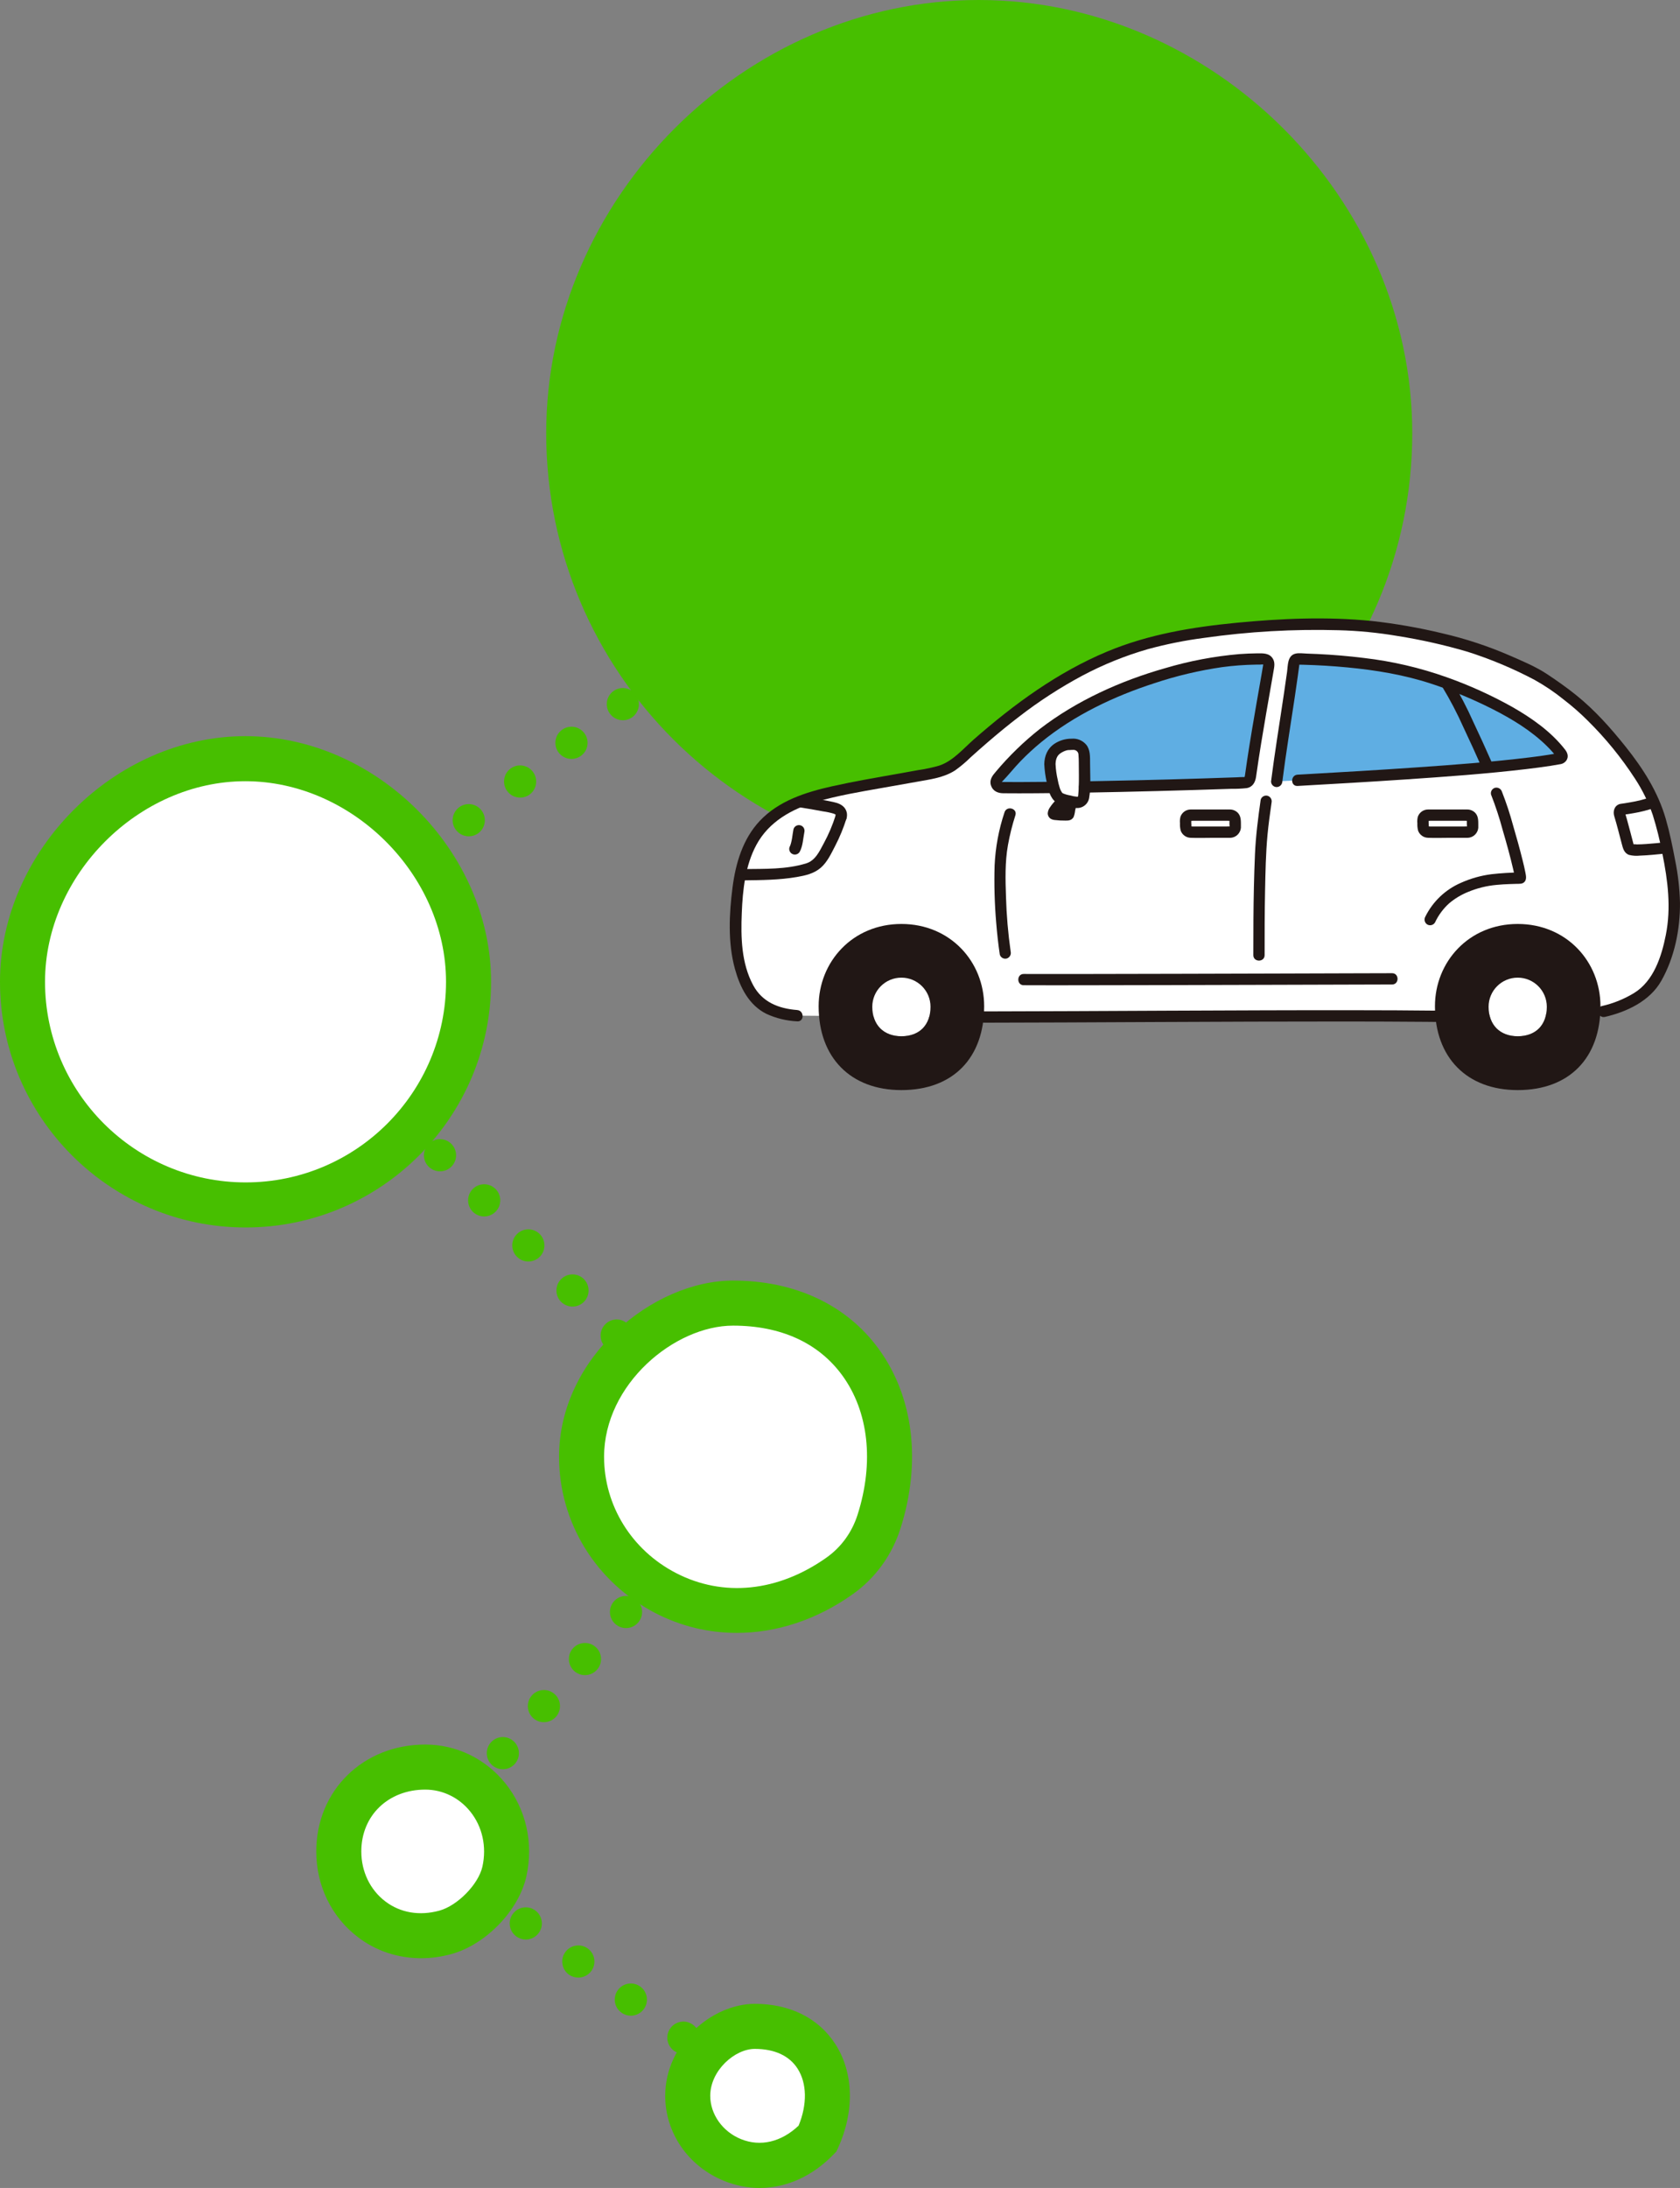 <?xml version="1.0" encoding="UTF-8"?><svg xmlns="http://www.w3.org/2000/svg" width="261.159" height="339.917" viewBox="0 0 261.159 339.917"><rect x="0" y="0" width="261.159" height="339.917" fill="#808080" stroke="none"/><defs><style>.d{fill:#fff;}.e{fill:#5faee3;}.f{fill:#211715;}.g{fill:#47bf00;}</style></defs><g id="a"/><g id="b"><g id="c"><g><path class="g" d="M114.398,324.986c-.66,0-1.3-.27-1.77-.73-.11-.12-.22-.25-.31-.38-.09-.14-.17-.28-.23-.43s-.11-.31-.14-.47c-.03-.16-.05-.33-.05-.49s.02-.33,.05-.49c.03-.16,.08-.32,.14-.47,.06-.15,.14-.29,.23-.43,.09-.13,.2-.26,.31-.38,.58-.58,1.45-.84,2.26-.68,.16,.03,.31,.08,.47,.14,.15,.06,.29,.14,.43,.23,.13,.09,.26,.2,.38,.31,.11,.12,.22,.25,.31,.38,.09,.14,.16,.28,.23,.43,.06,.15,.11,.31,.14,.47,.03,.16,.05,.33,.05,.49s-.02,.33-.05,.49c-.03,.16-.08,.32-.14,.47-.07,.15-.14,.29-.23,.43-.09,.13-.2,.26-.31,.38-.12,.11-.25,.22-.38,.31-.14,.09-.28,.17-.43,.23-.16,.06-.31,.11-.47,.14-.16,.03-.33,.05-.49,.05Z"/><path class="g" d="M104.769,318.596c-1.12-.81-1.37-2.38-.56-3.49h0c.81-1.12,2.37-1.37,3.49-.56h0c1.12,.81,1.37,2.37,.56,3.49h0c-.49,.68-1.25,1.03-2.03,1.03h0c-.51,0-1.02-.15-1.46-.47Zm-8.17-5.92c-1.12-.81-1.37-2.37-.56-3.49h0c.81-1.12,2.37-1.37,3.49-.56h0c1.12,.81,1.37,2.38,.56,3.5h0c-.49,.67-1.25,1.03-2.03,1.03h0c-.5,0-1.02-.16-1.46-.48Zm-8.17-5.91c-1.11-.81-1.36-2.38-.55-3.49h0c.81-1.12,2.37-1.37,3.49-.56h0c1.12,.81,1.37,2.37,.56,3.49h0c-.49,.67-1.26,1.03-2.03,1.03h0c-.51,0-1.02-.15-1.47-.47Zm-8.16-5.92c-1.12-.81-1.37-2.37-.56-3.49h0c.81-1.12,2.37-1.37,3.49-.56h0c1.12,.81,1.37,2.37,.56,3.49h0c-.49,.68-1.25,1.04-2.03,1.04h0c-.51,0-1.02-.16-1.46-.48Zm-8.17-5.92c-1.12-.81-1.36-2.37-.55-3.49h0c.81-1.12,2.37-1.36,3.49-.55h0c1.12,.8,1.36,2.37,.55,3.49h0c-.49,.67-1.25,1.03-2.02,1.03h0c-.51,0-1.02-.15-1.47-.48Z"/><path class="g" d="M65.409,289.496c-.66,0-1.31-.27-1.77-.74-.47-.46-.73-1.11-.73-1.77,0-.65,.26-1.3,.73-1.76,.11-.12,.24-.22,.38-.31,.13-.09,.28-.17,.43-.23,.15-.07,.31-.11,.47-.15,.81-.16,1.67,.11,2.25,.69,.47,.46,.74,1.11,.74,1.76,0,.66-.27,1.31-.74,1.77-.46,.47-1.11,.74-1.76,.74Z"/><path class="g" d="M70.139,281.566c-1.04-.91-1.14-2.49-.24-3.53h0c.91-1.04,2.49-1.15,3.53-.24h0c1.04,.91,1.15,2.49,.24,3.53h0c-.49,.56-1.19,.85-1.88,.85h0c-.59,0-1.17-.2-1.65-.61Zm6.39-7.31c-1.04-.91-1.15-2.49-.24-3.53h0c.9-1.04,2.48-1.15,3.52-.24h0c1.04,.91,1.15,2.49,.24,3.53h0c-.49,.56-1.18,.85-1.88,.85h0c-.59,0-1.17-.2-1.64-.61Zm6.38-7.31c-1.04-.91-1.15-2.49-.24-3.53h0c.91-1.04,2.49-1.15,3.53-.24h0c1.04,.91,1.14,2.49,.24,3.53h0c-.5,.56-1.19,.85-1.89,.85h0c-.58,0-1.17-.2-1.64-.61Zm6.38-7.32c-1.04-.9-1.15-2.48-.24-3.52h0c.91-1.04,2.49-1.15,3.53-.24h0c1.04,.91,1.15,2.49,.24,3.52h0c-.5,.57-1.19,.86-1.89,.86h0c-.58,0-1.17-.2-1.64-.62Zm6.38-7.31c-1.04-.91-1.14-2.49-.24-3.52h0c.91-1.04,2.49-1.15,3.53-.24h0c1.04,.91,1.15,2.48,.24,3.52h0c-.49,.57-1.19,.86-1.88,.86h0c-.59,0-1.17-.2-1.65-.62Zm6.39-7.31c-1.04-.91-1.15-2.49-.24-3.52h0c.91-1.05,2.48-1.15,3.52-.24h0c1.05,.9,1.15,2.48,.24,3.52h0c-.49,.57-1.18,.86-1.88,.86h0c-.58,0-1.17-.2-1.64-.62Zm6.38-7.31c-1.04-.91-1.15-2.49-.24-3.53h0c.91-1.04,2.49-1.14,3.53-.24h0c1.04,.91,1.14,2.49,.23,3.53h0c-.49,.57-1.18,.86-1.88,.86h0c-.58,0-1.17-.2-1.64-.62Z"/><path class="g" d="M116.469,231.006c-.66,0-1.31-.27-1.77-.73-.12-.12-.22-.25-.31-.38-.09-.14-.17-.29-.23-.44s-.11-.3-.15-.46c-.03-.16-.04-.33-.04-.49,0-.66,.26-1.31,.73-1.77,.58-.58,1.44-.85,2.25-.68,.16,.03,.32,.08,.47,.14s.3,.14,.43,.23c.14,.09,.27,.19,.38,.31,.47,.46,.74,1.11,.74,1.77,0,.65-.27,1.3-.74,1.77-.46,.46-1.11,.73-1.76,.73Z"/><path class="g" d="M107.809,223.246c-.96-.98-.95-2.56,.04-3.53h0c.99-.97,2.57-.95,3.53,.03h0c.97,.99,.95,2.57-.03,3.54h0c-.49,.48-1.12,.71-1.75,.71h0c-.65,0-1.3-.25-1.79-.75Zm-6.86-7c-.97-.99-.95-2.57,.03-3.53h0c.99-.97,2.57-.96,3.54,.03h0c.96,.99,.95,2.57-.04,3.54h0c-.48,.47-1.12,.71-1.75,.71h0c-.65,0-1.29-.25-1.78-.75Zm-6.87-7c-.97-.99-.95-2.57,.04-3.54h0c.98-.97,2.56-.95,3.53,.04h0c.97,.98,.95,2.56-.03,3.53h0c-.49,.48-1.12,.72-1.75,.72h0c-.65,0-1.3-.25-1.79-.75Zm-6.87-7.01c-.96-.98-.95-2.56,.04-3.53h0c.99-.97,2.57-.95,3.53,.03h0c.97,.99,.95,2.57-.03,3.54h0c-.49,.48-1.12,.71-1.75,.71h0c-.65,0-1.3-.25-1.79-.75Zm-6.86-7c-.97-.99-.95-2.57,.03-3.53h0c.99-.97,2.57-.95,3.54,.03h0c.96,.99,.95,2.57-.04,3.54h0c-.48,.47-1.12,.71-1.75,.71h0c-.64,0-1.29-.25-1.78-.75Zm-6.87-7c-.96-.99-.95-2.57,.04-3.54h0c.98-.96,2.57-.95,3.53,.04h0c.97,.98,.95,2.56-.03,3.53h0c-.49,.48-1.12,.72-1.75,.72h0c-.65,0-1.3-.25-1.79-.75Zm-6.87-7.01c-.96-.98-.95-2.56,.04-3.53h0c.99-.97,2.57-.95,3.53,.03h0c.97,.99,.96,2.57-.03,3.54h0c-.49,.48-1.12,.71-1.75,.71h0c-.65,0-1.3-.25-1.79-.75Zm-6.86-7c-.97-.99-.95-2.57,.03-3.53h0c.99-.97,2.57-.95,3.54,.03h0c.96,.99,.95,2.57-.04,3.54h0c-.48,.47-1.11,.71-1.75,.71h0c-.64,0-1.29-.25-1.78-.75Zm-6.87-7c-.96-.99-.95-2.57,.04-3.54h0c.98-.96,2.57-.95,3.53,.04h0c.97,.98,.95,2.57-.03,3.53h0c-.49,.48-1.12,.72-1.75,.72h0c-.65,0-1.3-.25-1.79-.75Zm-6.86-7.01c-.97-.98-.95-2.56,.03-3.53h0c.99-.97,2.57-.95,3.54,.03h0c.96,.99,.95,2.57-.04,3.54h0c-.49,.48-1.12,.71-1.75,.71h0c-.65,0-1.29-.25-1.78-.75Z"/><path class="g" d="M40.929,153.966c-.65,0-1.3-.27-1.76-.73-.47-.47-.74-1.11-.74-1.77,0-.16,.02-.33,.05-.49,.03-.16,.08-.31,.15-.47,.06-.15,.14-.29,.23-.43,.09-.13,.19-.26,.31-.38,.93-.93,2.6-.93,3.53,0,.12,.12,.22,.25,.31,.38,.09,.14,.17,.28,.23,.43,.07,.16,.11,.31,.15,.47,.03,.16,.04,.33,.04,.49,0,.66-.26,1.3-.73,1.77-.46,.46-1.11,.73-1.77,.73Z"/><path class="g" d="M46.918,146.956c-.83-1.1-.61-2.67,.49-3.5h0c1.11-.83,2.67-.6,3.51,.5h0c.83,1.1,.61,2.67-.5,3.5h0c-.45,.34-.98,.5-1.5,.5h0c-.76,0-1.51-.34-2-1Zm7.99-6.01c-.83-1.1-.61-2.67,.49-3.5h0c1.1-.83,2.67-.61,3.5,.5h0c.83,1.1,.61,2.67-.49,3.5h0c-.45,.34-.98,.5-1.5,.5h0c-.76,0-1.51-.34-2-1Zm7.98-6.01c-.83-1.1-.61-2.67,.49-3.5h0c1.11-.83,2.67-.61,3.5,.5h0c.83,1.1,.61,2.67-.49,3.5h0c-.45,.34-.98,.5-1.5,.5h0c-.76,0-1.51-.34-2-1Zm7.98-6.01c-.83-1.1-.61-2.67,.5-3.5h0c1.1-.83,2.67-.61,3.5,.5h0c.83,1.1,.61,2.67-.49,3.5h0c-.45,.34-.98,.5-1.51,.5h0c-.75,0-1.5-.34-2-1Zm7.99-6.01c-.83-1.1-.61-2.67,.49-3.5h0c1.11-.83,2.67-.61,3.5,.5h0c.83,1.1,.61,2.67-.49,3.5h0c-.45,.34-.98,.5-1.5,.5h0c-.76,0-1.51-.35-2-1Zm7.98-6.01c-.83-1.1-.61-2.67,.5-3.5h0c1.1-.83,2.67-.61,3.5,.5h0c.83,1.1,.61,2.67-.5,3.5h0c-.45,.33-.97,.5-1.5,.5h0c-.76,0-1.51-.35-2-1Zm7.99-6.01c-.83-1.1-.61-2.67,.49-3.5h0c1.1-.83,2.67-.61,3.5,.49h0c.83,1.11,.61,2.67-.49,3.51h0c-.45,.33-.98,.5-1.5,.5h0c-.76,0-1.51-.35-2-1Zm7.98-6.01c-.83-1.1-.61-2.67,.5-3.5h0c1.1-.83,2.67-.61,3.5,.49h0c.83,1.11,.61,2.67-.5,3.51h0c-.45,.33-.97,.5-1.5,.5h0c-.76,0-1.51-.35-2-1Z"/><path class="g" d="M112.798,99.876c-.66,0-1.31-.27-1.77-.74-.47-.46-.74-1.11-.74-1.76,0-.66,.27-1.31,.74-1.77,.93-.93,2.6-.93,3.53,0,.12,.11,.22,.24,.31,.38,.09,.13,.17,.28,.23,.43,.07,.15,.11,.31,.15,.47,.03,.16,.05,.32,.05,.49,0,.66-.27,1.3-.74,1.76-.46,.47-1.11,.74-1.76,.74Z"/></g><g><path class="g" d="M152.139,3.5c34,0,63.9,28.565,63.9,63.803s-28.517,63.803-63.754,63.803-63.875-28.565-63.875-63.803S118.139,3.5,152.139,3.5"/><path class="g" d="M152.284,134.605c-37.151,0-67.375-30.192-67.375-67.302C84.909,30.821,115.696,0,152.139,0s67.399,30.821,67.399,67.303c0,37.11-30.17,67.302-67.254,67.302Zm-.146-127.605c-32.648,0-60.23,27.615-60.23,60.303,0,33.251,27.084,60.302,60.375,60.302s60.254-27.051,60.254-60.302c0-32.688-27.66-60.303-60.399-60.303Z"/></g><g><path class="d" d="M38.139,117.869c18,0,34.699,15.52,34.699,34.664s-15.503,34.664-34.647,34.664S3.5,171.678,3.5,152.533s16.639-34.664,34.639-34.664"/><path class="g" d="M38.19,190.698c-21.058,0-38.19-17.121-38.19-38.165,0-20.331,17.822-38.164,38.139-38.164s38.199,17.833,38.199,38.164c0,21.044-17.113,38.165-38.147,38.165Zm-.052-69.329c-16.588,0-31.139,14.562-31.139,31.164,0,17.184,13.992,31.165,31.19,31.165s31.147-13.98,31.147-31.165c0-16.602-14.579-31.164-31.199-31.164Z"/></g><g><path class="d" d="M113.956,202.448c19.359,0,28.217,16.592,22.692,33.934-1.087,3.413-3.224,6.39-6.147,8.459-18.814,13.321-40.097-.185-40.097-18.515,0-13.174,12.452-23.878,23.552-23.878"/><path class="g" d="M114.534,253.685c-4.365,0-8.675-1.02-12.668-3.084-9.228-4.773-14.961-14.075-14.961-24.274,0-15.418,14.542-27.378,27.052-27.378,9.594,0,17.625,3.759,22.615,10.584,5.446,7.451,6.69,17.624,3.413,27.912-1.338,4.2-3.918,7.746-7.46,10.253-5.604,3.968-11.85,5.987-17.99,5.987Zm-.577-47.737c-9.082,0-20.052,9.09-20.052,20.378,0,7.572,4.283,14.491,11.177,18.057,7.348,3.801,15.875,2.927,23.397-2.398,2.291-1.622,3.962-3.927,4.835-6.666,2.592-8.135,1.719-16.029-2.394-21.656-3.689-5.047-9.555-7.715-16.963-7.715Z"/></g><g><path class="d" d="M66.109,274.531c7.981,0,14.202,7.625,12.302,16.211-.903,4.084-5.147,8.359-9.18,9.466-9.011,2.474-16.565-4.114-16.565-12.575,0-7.236,5.443-13.102,13.443-13.102h0"/><path class="g" d="M65.453,304.226c-3.565,0-6.988-1.117-9.809-3.268-4.117-3.14-6.479-7.996-6.479-13.325,0-9.465,7.284-16.602,16.943-16.602,4.838,0,9.378,2.198,12.456,6.031,3.217,4.006,4.407,9.268,3.264,14.436-1.174,5.302-6.3,10.61-11.671,12.085-1.57,.431-3.15,.643-4.704,.643Zm.656-26.195c-5.762,0-9.943,4.038-9.943,9.602,0,3.126,1.357,5.955,3.723,7.759,2.332,1.778,5.32,2.29,8.416,1.441,2.832-.778,6.083-4.105,6.689-6.847,.683-3.085-.005-6.198-1.887-8.541-1.742-2.17-4.293-3.414-6.998-3.414Z"/></g><g><path class="d" d="M117.333,314.814c9.96,0,13.666,8.896,9.753,17.437-8.42,8.729-20.177,2.318-20.177-6.644,0-5.961,5.53-10.793,10.424-10.793h0"/><path class="g" d="M118.089,339.917c-1.845,0-3.702-.358-5.513-1.089-5.569-2.248-9.167-7.438-9.167-13.221,0-8.18,7.352-14.292,13.924-14.292,5.487,0,9.94,2.231,12.54,6.282,2.841,4.427,2.989,10.451,.395,16.113l-.249,.542-.415,.429c-3.313,3.435-7.38,5.236-11.516,5.236Zm-.756-21.603c-3.117,0-6.924,3.365-6.924,7.292,0,2.869,1.924,5.574,4.788,6.729,3.016,1.219,6.25,.452,8.948-2.097,1.354-3.3,1.303-6.579-.162-8.862-1.286-2.003-3.585-3.062-6.649-3.062Z"/></g><g><path class="d" d="M249.598,157.048c2.065-.476,4.014-1.359,5.734-2.597,1.508-1.099,2.435-2.651,3.517-5.573,1.432-3.868,1.844-8.514,.986-13.466-.174-1.006-.395-2.198-.688-3.605-.475-2.274-1.117-5.076-2.045-7.208-1.37-3.152-3.155-5.673-5.316-8.346-4.253-5.259-6.925-7.629-12.227-11.091-8.545-4.491-14.013-5.877-23.639-7.467-9.627-1.59-28.796-.365-38.143,2.435-10.463,3.133-18.829,8.927-28.731,18.017-1.095,.991-2.443,1.658-3.895,1.927-7.395,1.422-10.44,1.739-16.646,3.169-3.318,.765-6.654,1.997-9.162,4.301-4.439,4.08-4.895,10.784-4.972,16.842-.041,2.086,.228,4.166,.799,6.172,1.278,4.369,3.323,6.857,8.757,7.233l27.661,.216c18.526,0,53.564-.325,72.175-.11l25.835-.849Z"/><path class="d" d="M223.766,152.065c-2.972,0-7.36,.005-7.36,.005-2.435,0-48.694,.163-57.259,.117h-6.819c.44,1.338,.664,2.737,.662,4.146,0,.574-.028,1.132-.077,1.675l70.221-.105c-.044-.511-.069-1.032-.069-1.57-.002-1.447,.235-2.885,.7-4.255v-.011Z"/><path class="d" d="M115.339,134.734c.699-2.753,1.907-5.264,4.004-7.19,1.447-1.288,3.115-2.305,4.923-3.001,1.466,.224,3.209,.509,4.705,.832,.396,.053,.784,.155,1.154,.306,.357,.18,.843,.561,.621,1.231-.696,2.198-1.673,4.297-2.905,6.245-.533,.909-1.399,1.576-2.414,1.86-3.612,.962-7.532,.824-10.351,.888,.078-.395,.166-.785,.263-1.17Z"/><path class="d" d="M252.492,125.683c1.571-.205,3.117-.568,4.614-1.084,.94,2.291,1.62,4.679,2.029,7.122-.194,.011-.324,.019-.324,.019-1.618,.197-3.247,.301-4.877,.313-.194,.011-.387-.037-.553-.137-.148-.137-.248-.32-.282-.519-.457-1.683-.879-3.438-1.371-5.02-.084-.262,.061-.543,.323-.627,.029-.009,.06-.016,.09-.02,.112-.013,.229-.029,.352-.046Z"/><path class="d" d="M163.211,118.727c-.028-.658,.159-1.307,.531-1.851,.574-.652,1.359-1.082,2.217-1.216l1.047-.037c.636,.059,1.186,.469,1.424,1.061,.229,.861,.11,2.821,.131,3.203,.058,1.28,.025,2.563-.099,3.839-.06,.524-.419,1.081-1.334,.891s-2.243-.362-2.661-.866c-.429-.613-.712-1.316-.828-2.055-.212-.979-.356-1.971-.429-2.97Z"/><path class="d" d="M140.125,151.913c-2.45-.049-4.476,1.898-4.524,4.348,0,.05-.001,.099,0,.149,0,2.807,1.75,4.581,4.525,4.581,2.839,0,4.525-1.775,4.525-4.581,.036-2.448-1.92-4.461-4.368-4.497-.052,0-.105,0-.157,0Z"/><path class="d" d="M235.93,151.913c-2.45-.049-4.476,1.896-4.525,4.346-.001,.05-.001,.1,0,.15,0,2.807,1.75,4.581,4.525,4.581,2.839,0,4.525-1.775,4.525-4.581,.035-2.448-1.921-4.461-4.369-4.496-.052,0-.103,0-.155,0Z"/><path class="e" d="M198.469,121.399c.365-2.89,.906-6.407,1.439-9.892,.497-3.25,.986-6.475,1.315-9.135,2.98,.034,5.952,.203,8.918,.509,4.419,.453,8.827,1.209,13.031,2.648,6.477,2.218,15.455,6.183,19.583,11.644,.14,.187,.102,.452-.085,.591-.051,.038-.11,.064-.173,.077-8.3,1.595-31.642,2.869-40.781,3.384l-3.246,.174Z"/><path class="e" d="M183.578,104.066c-7.02,1.704-13.893,4.753-19.113,8.237-4.282,2.859-6.744,5.964-9.568,8.966-.243,.262-.228,.672,.034,.915,.118,.109,.272,.171,.433,.173,2.204,.031,5.129,.02,8.436-.018-.064-.221-.116-.438-.157-.642-.212-.979-.356-1.972-.431-2.971-.028-.658,.159-1.307,.531-1.851,.574-.652,1.359-1.082,2.217-1.216l1.047-.037c.636,.059,1.186,.469,1.424,1.061,.229,.861,.11,2.821,.131,3.203s.045,1.345,.006,2.38c1.636-.028,3.319-.061,5.021-.099,7.433-.161,15.193-.393,20.668-.601,.919-7.003,2.682-16.137,3.132-19.166-4.662-.14-9.318,.421-13.814,1.664Z"/><path class="f" d="M129.9,126.678c-.471,1.498-1.086,2.948-1.836,4.328-.661,1.223-1.303,2.68-2.739,3.126-3.08,.956-6.46,.84-9.647,.885-1.127,.016-1.13,1.769,0,1.753,2.735-.039,5.47-.05,8.174-.517,1.351-.233,2.671-.521,3.736-1.439,1.016-.876,1.639-2.234,2.246-3.405,.709-1.367,1.297-2.794,1.757-4.264,.338-1.079-1.354-1.541-1.69-.466h0Z"/><path class="f" d="M123.347,128.836c-.176,.886-.21,1.837-.562,2.679l.088-.21c-.021,.048-.043,.095-.068,.142-.244,.418-.103,.955,.315,1.199s.955,.103,1.199-.315c.494-.92,.518-2.025,.718-3.031,.056-.228,.025-.469-.088-.676-.244-.418-.781-.559-1.199-.315-.198,.115-.343,.304-.403,.525v.002Z"/><path class="f" d="M152.912,158.884c4.12-.003,8.24-.015,12.36-.037,4.798-.02,9.596-.042,14.395-.066,5.034-.023,10.069-.043,15.103-.061,4.829-.015,9.659-.023,14.488-.022,4.165,.003,8.33,.02,12.495,.053,.46,.004,.92,.009,1.38,.014,1.128,.012,1.129-1.741,0-1.753-4.073-.044-8.147-.065-12.221-.065-4.774-.007-9.549-.002-14.323,.014-5.033,.014-10.067,.033-15.1,.058-4.85,.022-9.701,.044-14.551,.067-4.209,.018-8.417,.032-12.626,.041h-1.402c-1.128,0-1.13,1.753,0,1.753v.003Z"/><path class="f" d="M123.927,156.917c-2.893-.219-5.438-1.227-6.857-3.878-1.833-3.424-1.913-7.415-1.76-11.198,.146-3.588,.541-7.373,2.273-10.585,1.929-3.579,5.467-5.562,9.262-6.673,3.371-.986,6.884-1.574,10.34-2.181,1.769-.31,3.54-.616,5.308-.939,2.058-.376,4.191-.618,5.986-1.779,.861-.615,1.672-1.298,2.424-2.042,.837-.755,1.682-1.5,2.535-2.237,1.615-1.393,3.261-2.752,4.956-4.046,3.103-2.401,6.4-4.539,9.858-6.391,3.243-1.719,6.655-3.099,10.182-4.115,2.861-.78,5.772-1.364,8.713-1.747,6.936-.99,13.943-1.39,20.946-1.195,3.061,.081,6.112,.378,9.13,.89,3.677,.581,7.313,1.398,10.885,2.447,3.6,1.143,7.091,2.606,10.431,4.371,1.625,.904,3.168,1.948,4.611,3.12,1.281,.985,2.497,2.052,3.642,3.193,2.785,2.745,5.263,5.784,7.391,9.065,1.143,1.745,2.063,3.626,2.739,5.6,.615,1.968,1.114,3.97,1.494,5.997,.852,4.196,1.384,8.412,.541,12.66-.665,3.352-1.891,7.163-4.953,9.032-1.538,.931-3.216,1.608-4.969,2.006-1.099,.252-.634,1.943,.466,1.691,3.396-.78,6.975-2.463,8.749-5.599,2.06-3.64,2.942-7.985,2.907-12.137-.054-2.217-.306-4.425-.752-6.598-.407-2.166-.851-4.336-1.464-6.454-1.209-4.178-3.517-7.786-6.208-11.159-2.333-2.92-4.818-5.717-7.739-8.062-1.44-1.156-2.949-2.219-4.488-3.237-1.758-1.163-3.803-2.018-5.734-2.86-3.407-1.485-6.945-2.652-10.566-3.487-3.602-.867-7.255-1.506-10.938-1.913-6.99-.707-14.138-.396-21.118,.284-6.858,.669-13.635,1.792-20.026,4.458-7.715,3.219-14.472,8.166-20.731,13.645-1.652,1.446-3.223,3.343-5.355,4.069-1.071,.312-2.163,.547-3.268,.702-1.008,.186-2.017,.369-3.027,.548-3.486,.615-6.973,1.209-10.429,1.981-4.065,.908-8.27,2.247-11.207,5.371-2.634,2.801-3.742,6.564-4.227,10.295-.538,4.142-.751,8.646,.369,12.703,.781,2.829,2.159,5.626,4.906,6.983,1.501,.689,3.121,1.082,4.771,1.157,1.126,.085,1.12-1.669,0-1.753h0Z"/><path class="f" d="M168.569,123.146c7.604-.136,15.207-.334,22.809-.595,.801,.014,1.602-.022,2.399-.107,.959-.154,1.363-.916,1.485-1.793,.24-1.723,.506-3.442,.784-5.159,.508-3.135,1.063-6.261,1.609-9.389,.104-.595,.207-1.189,.309-1.784,.115-.68,.287-1.356-.098-1.989-.535-.876-1.495-.836-2.399-.828-.935,.009-1.869,.048-2.802,.117-3.903,.335-7.761,1.066-11.516,2.18-6.928,1.961-13.777,5.042-19.502,9.449-2.5,1.973-4.792,4.197-6.84,6.636-.548,.633-1.048,1.278-.752,2.161,.284,.851,1.046,1.186,1.885,1.195,1.659,.017,3.318,.013,4.976,.002,.961-.007,1.922-.015,2.883-.027,1.127-.013,1.132-1.766,0-1.753-1.758,.02-3.516,.032-5.274,.037-.732,0-1.464-.003-2.196-.008-.172-.012-.344-.013-.516-.005-.066,.007-.146,.041-.083,.021,.005,0-.013-.025-.015-.022-.056,.123,.028-.014,.037-.021,1.012-1.033,1.905-2.188,2.916-3.227,1.014-1.045,2.087-2.032,3.214-2.955,5.106-4.174,11.309-7.117,17.554-9.135,3.433-1.145,6.961-1.982,10.543-2.501,1.735-.233,3.483-.364,5.234-.39,.224-.003,.449-.005,.673-.005,.09,0,.454-.055,.503,.004-.032-.039-.028,.061-.041,.142-.082,.505-.172,1.01-.259,1.514-.488,2.81-.99,5.616-1.459,8.429-.264,1.581-.517,3.164-.757,4.748-.119,.795-.225,1.592-.344,2.386-.012,.094-.033,.186-.062,.276,.029-.082,.149-.021-.065-.028-.386-.012-.783,.028-1.169,.042-6.969,.248-13.939,.439-20.911,.573-.919,.018-1.837,.035-2.756,.052-1.127,.02-1.13,1.773,0,1.753h.001Z"/><path class="f" d="M224.224,106.74c1.215,2.008,2.304,4.089,3.259,6.233,1.011,2.127,1.983,4.273,2.935,6.428,.246,.415,.781,.555,1.199,.314,.408-.252,.546-.78,.314-1.199-.952-2.155-1.924-4.3-2.935-6.428-.955-2.144-2.044-4.226-3.259-6.233-.606-.947-2.124-.069-1.513,.885h0Z"/><path class="f" d="M199.345,121.399c.553-4.356,1.27-8.69,1.918-13.032,.164-1.098,.323-2.197,.478-3.297,.073-.527,.144-1.053,.214-1.581,.014-.102,.03-.205,.041-.307,.049-.455,.022-.084,0-.087l-.26,.161,.358,.007c.179,.004,.359,.008,.538,.012,2.269,.059,4.535,.196,6.796,.412,4.405,.419,8.805,1.137,13.019,2.52,3.266,1.066,6.446,2.379,9.513,3.927,3.071,1.558,6.096,3.384,8.555,5.821,.279,.277,.549,.562,.811,.856,.122,.136,.241,.274,.357,.415,.051,.062,.102,.124,.153,.186,.197,.244,.117,.292,.292-.11,.185-.416,.142-.307-.127-.256-.114,.021-.228,.042-.343,.062-.243,.043-.487,.084-.73,.123-.511,.082-1.023,.158-1.534,.229-.442,.062-.989,.133-1.573,.204-5.924,.725-11.885,1.16-17.837,1.573-5.603,.388-11.212,.717-16.818,1.032l-1.454,.082c-1.122,.063-1.129,1.817,0,1.753,5.595-.315,11.189-.635,16.779-1.012,6.29-.424,12.588-.872,18.85-1.617,1.238-.146,2.474-.307,3.706-.498,.496-.077,.991-.159,1.484-.251,.402-.052,.762-.276,.986-.613,.359-.575,.156-1.169-.224-1.657-2.169-2.792-5.173-4.894-8.217-6.631-3.256-1.822-6.661-3.363-10.178-4.609-4.163-1.482-8.48-2.486-12.869-2.995-2.379-.295-4.767-.499-7.164-.612-.567-.028-1.134-.051-1.701-.068-.584-.019-1.278-.134-1.845,.025-1.198,.338-1.102,1.806-1.239,2.798-.638,4.621-1.402,9.223-2.06,13.841-.151,1.065-.296,2.131-.433,3.198,.003,.483,.393,.874,.876,.876,.479-.011,.865-.397,.876-.876l.004-.003Z"/><path class="f" d="M195.975,124.244c-.402,2.826-.767,5.645-.889,8.498-.144,3.343-.214,6.689-.237,10.035-.012,1.871-.017,3.743-.015,5.614,0,1.128,1.753,1.13,1.753,0,0-3.327,0-6.655,.07-9.983,.06-2.895,.11-5.81,.378-8.696,.156-1.674,.393-3.339,.63-5.003,.112-.465-.155-.937-.612-1.078-.466-.125-.947,.148-1.078,.612h0Z"/><path class="f" d="M156.154,126.196c-.894,2.67-1.413,5.452-1.54,8.265-.087,2.965-.005,5.932,.247,8.887,.133,1.656,.315,3.308,.559,4.952,.131,.465,.612,.737,1.078,.612,.459-.138,.729-.613,.612-1.078-.402-2.819-.645-5.658-.727-8.504-.092-2.666-.167-5.396,.304-8.032,.28-1.57,.667-3.119,1.157-4.636,.348-1.076-1.344-1.536-1.69-.466Z"/><path class="f" d="M159.146,153.063c2.918,.016,5.836,.009,8.754,.006,4.551-.005,9.102-.013,13.652-.025,5.028-.012,10.056-.025,15.083-.04l12.696-.037c2.276-.007,4.552-.013,6.828-.019h.245c1.128,0,1.13-1.753,0-1.753-1.953,0-3.906,.01-5.859,.016-4.057,.012-8.114,.024-12.172,.037-5,.015-9.999,.028-14.999,.041-4.669,.011-9.338,.021-14.007,.028-3.184,.004-6.369,.01-9.553,0-.224,0-.447,0-.67-.003-1.128-.006-1.13,1.747,0,1.753v-.003Z"/><path class="f" d="M231.792,123.464c.701,1.787,1.301,3.612,1.797,5.467,.593,2.027,1.164,4.064,1.64,6.122,.079,.341,.156,.682,.217,1.026,.012,.067,.018,.136,.034,.202,.027,.115-.007-.249-.01-.073,0,.034,.019,.085,.007,.118,.041-.191,.122-.371,.239-.527l.621-.256c-1.502,.015-3.003,.106-4.496,.274-1.63,.209-3.221,.657-4.721,1.329-2.423,1.043-4.394,2.917-5.56,5.284-.231,.42-.093,.947,.314,1.199,.419,.24,.952,.1,1.199-.314,.532-1.138,1.288-2.158,2.223-2.997,.865-.724,1.838-1.309,2.882-1.735,1.415-.593,2.912-.966,4.439-1.105,.704-.07,1.411-.11,2.118-.133,.341-.012,.683-.021,1.025-.031,.409-.012,.879,.04,1.195-.274,.406-.404,.26-1,.168-1.494-.114-.611-.263-1.216-.412-1.82-.454-1.833-.96-3.652-1.493-5.464-.481-1.785-1.061-3.542-1.737-5.262-.142-.457-.614-.724-1.078-.612-.465,.131-.739,.612-.613,1.078Z"/><path class="f" d="M256.729,123.809c-1.101,.383-2.233,.668-3.384,.853-.253,.046-.506,.088-.76,.127-.133,.02-.267,.04-.402,.059,.039-.005,.133-.019-.045,.005-.112,.009-.223,.027-.332,.054-.852,.251-1.103,1.123-.867,1.896,.425,1.391,.774,2.804,1.146,4.21,.193,.73,.356,1.525,1.158,1.806,.553,.137,1.127,.174,1.693,.11,1.294-.043,2.583-.184,3.871-.31,.479-.013,.864-.398,.876-.876-.003-.483-.394-.873-.876-.876-.968,.095-1.936,.195-2.906,.26-.48,.032-.96,.057-1.441,.061-.214-.032-.432-.036-.647-.014,.034-.029-.219-.229,.095,.077,.206,.201,.044,.039,.044-.006,0,.061-.008-.061-.012-.078-.026-.091-.049-.183-.073-.274-.325-1.21-.627-2.426-.968-3.632-.081-.286-.165-.572-.251-.857-.012-.067-.032-.131-.059-.194-.08-.128,0,.037-.023,.11-.039,.131-.186,.183-.256,.256-.098,.023-.11,.028-.037,.016,.054-.007,.11-.014,.163-.022,.497-.066,.991-.145,1.484-.234,1.112-.183,2.207-.462,3.271-.833,.459-.139,.728-.613,.612-1.078-.132-.464-.612-.737-1.078-.612l.002-.003Z"/><path class="f" d="M192.902,128.493c-.015-.745,.091-1.584-.446-2.181-.328-.353-.789-.553-1.272-.55-.471-.014-.946,0-1.417,0h-4.324c-.123,0-.247-.005-.369,0-.709,.008-1.337,.46-1.57,1.13-.084,.334-.109,.68-.073,1.023-.021,.385,.019,.771,.116,1.144,.24,.654,.86,1.092,1.557,1.101,1.173,.045,2.356,0,3.53,0h2.242c.124,0,.249,.005,.373,0,.908-.021,1.638-.756,1.651-1.665,0-.484-.392-.876-.876-.876s-.876,.392-.876,.876c.006-.129,.169-.052,.034-.088-.15-.018-.302-.018-.452,0h-5.295c-.039,0-.3-.031-.324,0,0-.002,.048,.033,.077,.051,.044,.027-.017,.152,.013,.008,.014-.184,.008-.368-.016-.551-.002-.075,.02-.577-.051-.421-.023,.049-.073-.007-.045,.023,.033,.037,.305,0,.354,0h5.45c.11,.014,.221,.014,.331,0-.026,.039-.133-.107-.098-.119-.018,.365-.01,.731,.023,1.096,.027,1.127,1.78,1.131,1.757,0Z"/><path class="f" d="M229.801,128.493c-.015-.745,.091-1.584-.446-2.181-.328-.353-.789-.553-1.272-.55-.471-.014-.946,0-1.417,0h-4.324c-.123,0-.247-.005-.369,0-.709,.008-1.337,.46-1.57,1.13-.084,.334-.109,.68-.073,1.023-.02,.385,.02,.77,.118,1.143,.24,.654,.86,1.092,1.557,1.101,1.173,.045,2.356,0,3.53,0h2.242c.124,0,.249,.005,.373,0,.908-.021,1.638-.756,1.651-1.665,.001-.484-.39-.877-.875-.878-.484-.001-.877,.39-.878,.875v.004c.006-.129,.169-.052,.034-.088-.15-.018-.302-.018-.452,0h-5.295c-.039,0-.3-.031-.324,0,0-.002,.048,.033,.077,.051,.044,.027-.017,.152,.013,.008,.014-.184,.008-.368-.016-.551-.002-.075,.02-.577-.051-.421-.023,.049-.073-.007-.045,.023,.033,.037,.305,0,.354,0h5.45c.11,.014,.221,.014,.331,0-.026,.039-.133-.107-.098-.119-.018,.365-.011,.731,.023,1.096,.025,1.128,1.778,1.132,1.755,.002Z"/><path class="f" d="M164.564,123.891c-.314,.274-.604,.574-.867,.897-.175,.208-.338,.426-.488,.654-.192,.264-.308,.576-.335,.901-.003,.362,.186,.698,.497,.882,.214,.108,.448,.169,.688,.179,.239,.03,.479,.051,.72,.063,.268,.014,.536,.019,.803,.018,.172,.005,.344-.002,.515-.02,.331-.035,.626-.227,.791-.516,.126-.324,.207-.664,.24-1.011,.063-.298,.14-.593,.23-.884,.124-.466-.149-.946-.612-1.078-.465-.118-.941,.152-1.078,.612-.084,.276-.159,.555-.219,.837-.03,.137-.057,.275-.081,.413-.015,.147-.042,.293-.08,.436l.088-.209-.021,.037,.137-.177-.024,.023,.177-.137-.034,.019,.209-.088c-.022,.011-.046,.017-.071,.019l.233-.031c-.657,.021-1.314-.006-1.967-.082l.233,.031c-.053-.005-.105-.015-.156-.029l.209,.088c-.022-.008-.042-.02-.06-.034l.177,.137-.024-.024,.137,.177-.017-.029,.088,.21-.01-.041,.031,.233,.003-.043-.031,.233c.01-.038,.022-.075,.037-.112l-.088,.209c.114-.241,.256-.467,.425-.674l-.137,.177c.289-.372,.614-.715,.969-1.025,.34-.343,.34-.896,0-1.24-.347-.331-.893-.331-1.24,0h.002Z"/><path class="f" d="M166.513,124.821c-.159,.518-.277,1.047-.355,1.582-.003,.05-.019,.098-.046,.14-.034,.036-.08,.057-.13,.061-.686,.025-1.373-.006-2.054-.094-.07-.004-.134-.044-.169-.105-.016-.057-.009-.117,.02-.169,.356-.658,.833-1.244,1.405-1.727l1.329,.311Z"/><path class="f" d="M164.087,118.727c.015-.708,.2-1.3,.719-1.667,.288-.207,.607-.366,.946-.469,.166-.056,.342-.078,.517-.066,.5-.017,.866-.134,1.214,.256,.117,.148,.177,.332,.17,.52,.035,.387,.044,.776,.045,1.164,.004,1.311,.045,2.629-.012,3.939-.017,.389-.037,.803-.081,1.177-.007,.059-.031,.116-.043,.174,.033-.144-.057,.088-.012,.019s.119-.007-.033,.016c.087-.013-.113-.012-.103-.012-.357-.033-.71-.101-1.055-.202-.371-.057-.734-.16-1.08-.306-.165-.082-.124-.055-.212-.176-.131-.191-.235-.4-.308-.621-.146-.433-.258-.876-.336-1.326-.184-.795-.297-1.604-.336-2.419-.009-1.127-1.762-1.13-1.753,0,.046,.972,.18,1.937,.399,2.885,.2,1.044,.503,2.357,1.417,3.017,.793,.573,1.953,.712,2.895,.86,1.013,.227,2.017-.411,2.244-1.423,.008-.035,.015-.07,.02-.105,.302-1.771,.143-3.643,.142-5.435,0-.96,.041-2.07-.607-2.845-.564-.658-1.413-1.001-2.276-.918-.941-.007-1.862,.266-2.647,.783-1.096,.742-1.561,1.879-1.588,3.181-.022,1.129,1.731,1.129,1.754,0Z"/><path class="f" d="M131.59,127.145c.216-.692-.008-1.447-.566-1.91-.576-.478-1.268-.589-1.978-.739-1.416-.299-2.846-.535-4.276-.756-.465-.113-.937,.155-1.078,.612-.125,.466,.148,.947,.612,1.078,1.212,.187,2.422,.386,3.625,.623,.58,.076,1.154,.2,1.714,.369,.062,.026,.122,.056,.179,.092,.019,.011,.134,.097,.051,.03s.03,.035,.045,.048c.033,.037,.034,.034,.002-.006s-.031-.043-.004,0,.026,.041,.007-.006-.017-.049,0,0,.015,.049,.007,0-.005-.049-.004,.006c-.026,.156,.065-.217-.024,.092-.129,.467,.145,.949,.612,1.078,.467,.129,.949-.145,1.078-.612h-.001Z"/><path class="f" d="M140.124,143.546c-7.607,0-12.865,5.891-12.865,12.785,0,7.981,4.976,13.025,12.865,13.025,8.071,0,12.865-5.045,12.865-13.025,0-6.941-5.285-12.785-12.865-12.785Zm0,17.445c-2.776,0-4.525-1.775-4.525-4.581,.001-2.499,2.028-4.524,4.527-4.523,2.497,.001,4.522,2.025,4.523,4.523,0,2.808-1.685,4.581-4.525,4.581h0Z"/><path class="f" d="M235.93,143.546c-7.606,0-12.864,5.891-12.864,12.785,0,7.981,4.976,13.025,12.865,13.025,8.071,0,12.865-5.045,12.865-13.025,0-6.941-5.286-12.785-12.866-12.785Zm0,17.445c-2.776,0-4.525-1.775-4.525-4.581,.001-2.499,2.028-4.524,4.527-4.523,2.497,.001,4.522,2.025,4.523,4.523,0,2.808-1.685,4.581-4.524,4.581h0Z"/></g></g></g></svg>